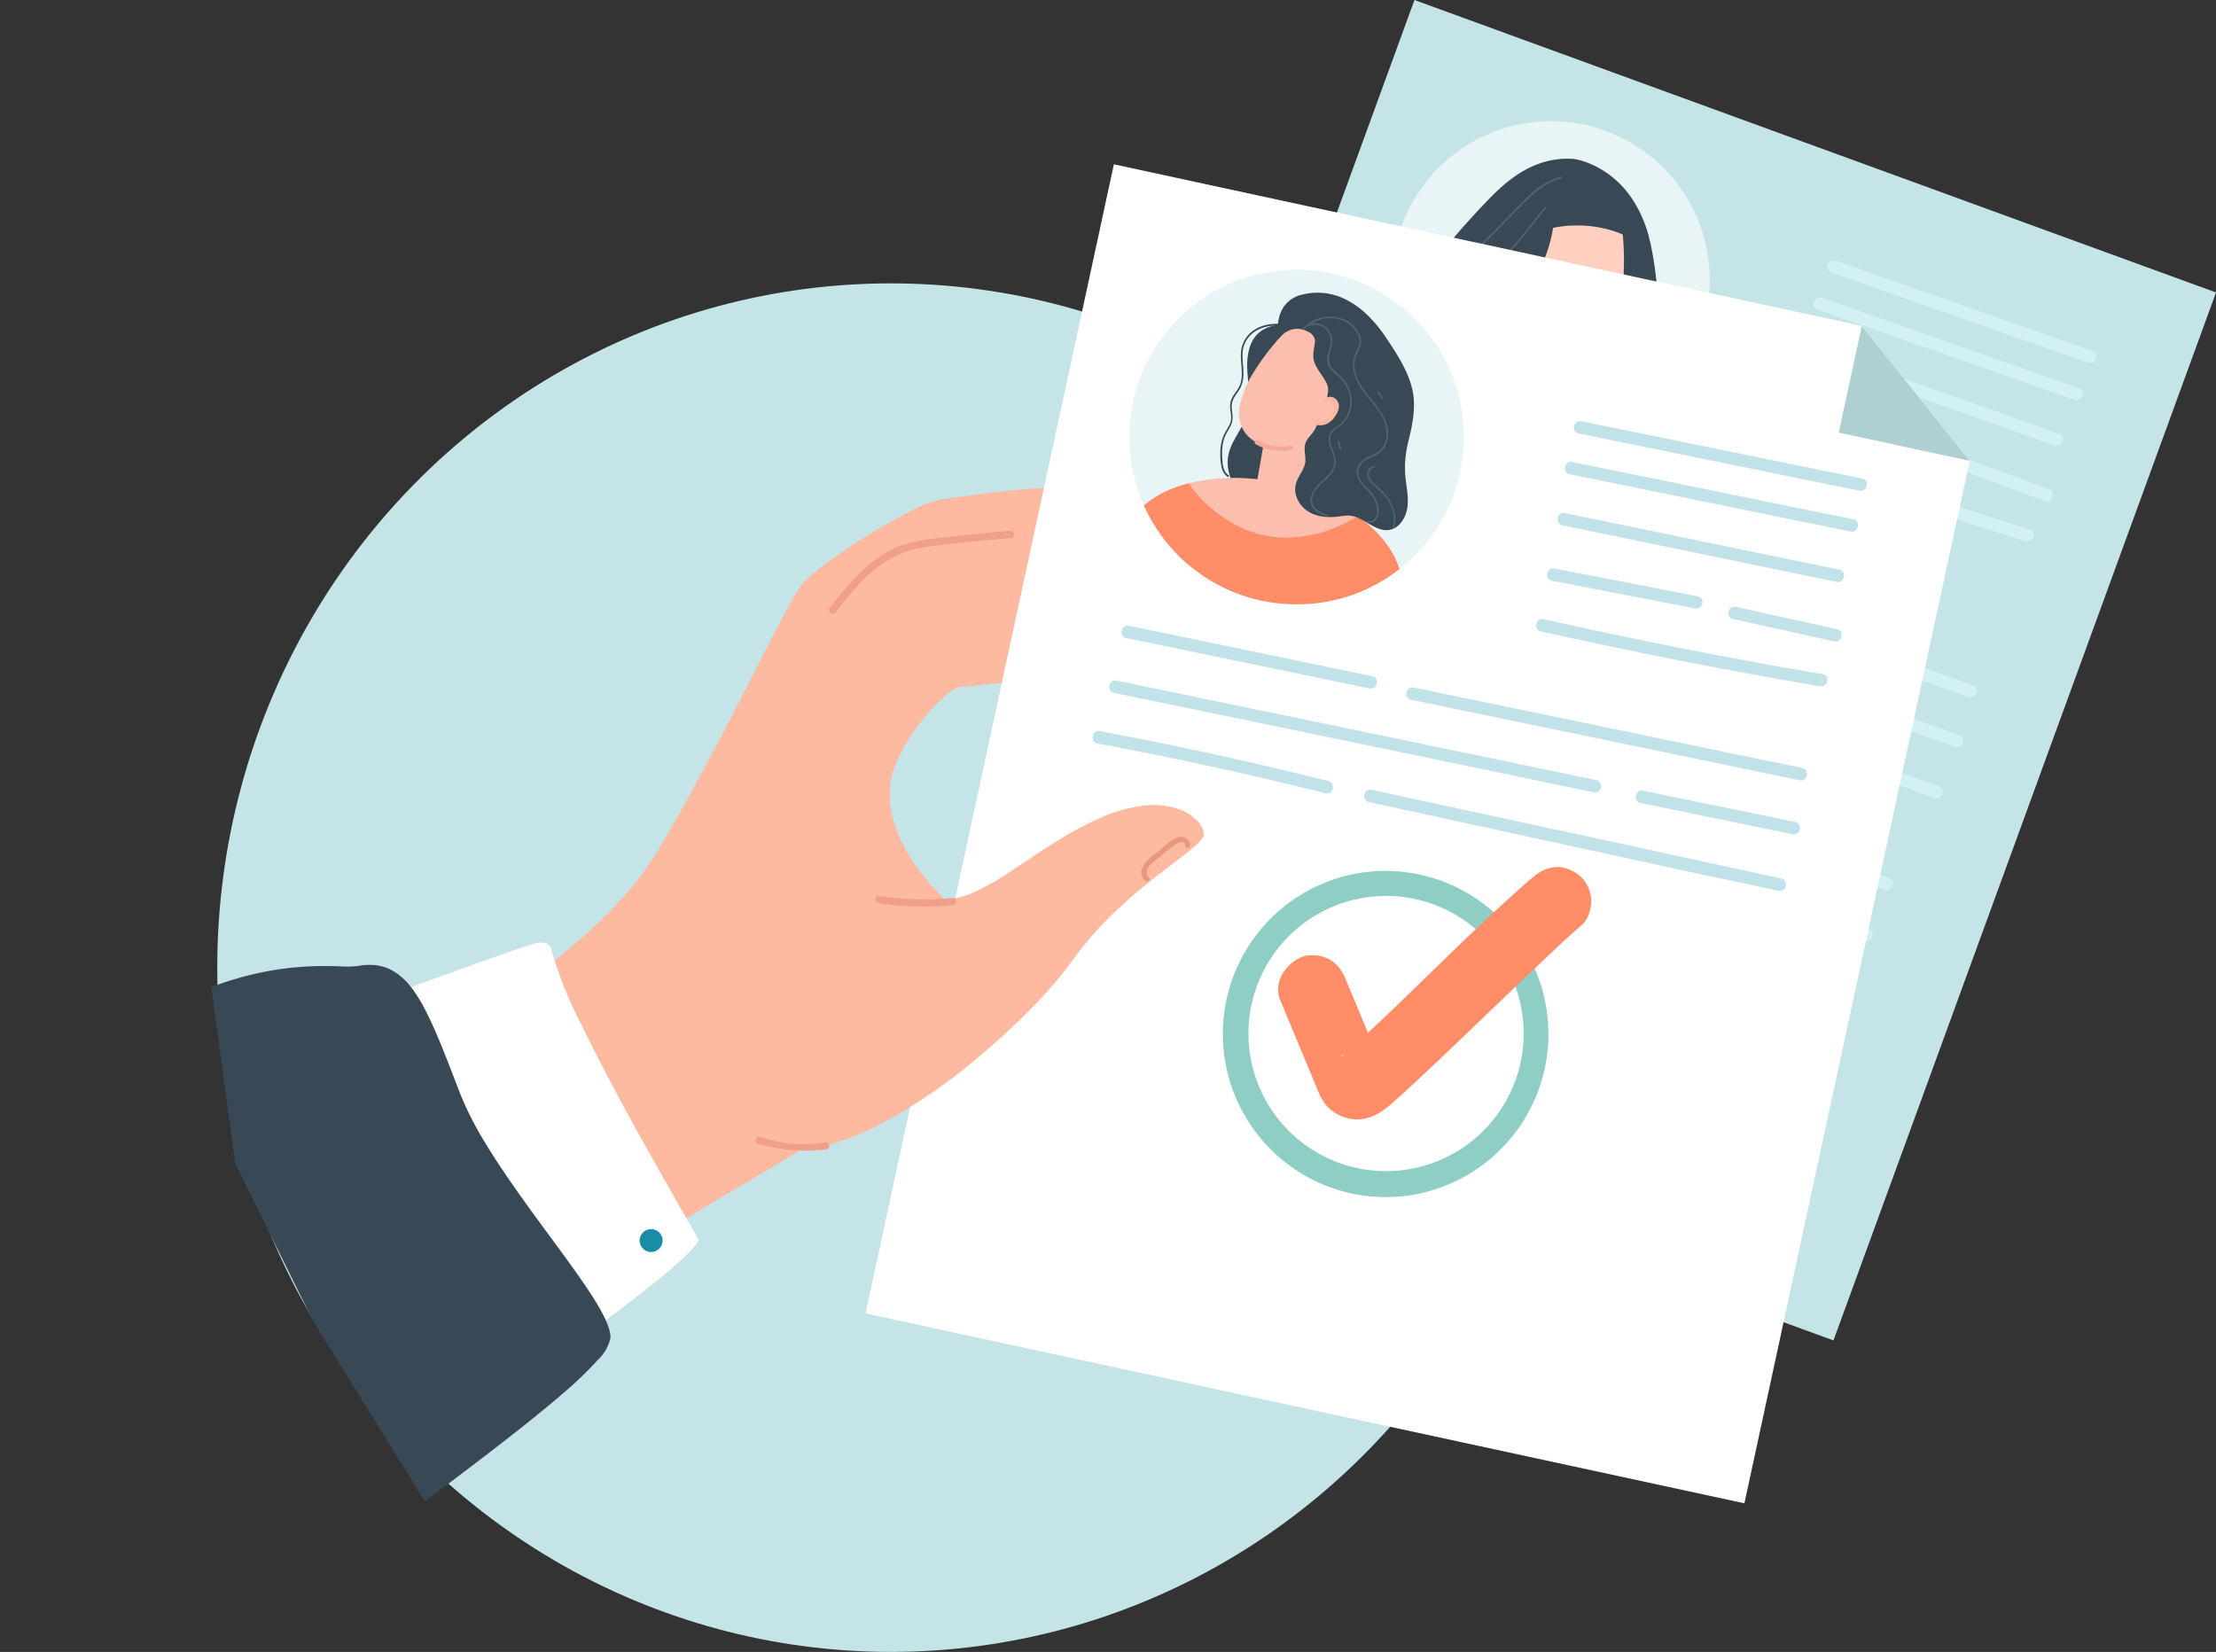 <svg xmlns="http://www.w3.org/2000/svg" xmlns:xlink="http://www.w3.org/1999/xlink" width="101.997" height="76.046" viewBox="0 0 101.997 76.046">
  <rect x="0" y="0" width="101.997" height="76.046" fill="#333333" stroke="none"/>
  <defs>
    <clipPath id="clip-path">
      <path id="Rectangle_525" data-name="Rectangle 525" d="M0,0H102V69.2H0Z" fill="none"/>
    </clipPath>
  </defs>
  <g id="icon" transform="translate(-9.703 25.342)">
    <ellipse id="Ellipse_1" data-name="Ellipse 1" cx="31" cy="31.5" rx="31" ry="31.5" transform="translate(19.703 -12.297)" fill="#c4e4e8"/>
    <g id="Illustration" transform="translate(9.703 -25.342)">
      <g id="Groupe_944" data-name="Groupe 944" transform="translate(0)">
        <path id="Rectangle_524" data-name="Rectangle 524" d="M0,48.242,17.606,0,54.5,13.464,36.892,61.706Z" transform="translate(47.498)" fill="#c4e4e8"/>
        <g id="Groupe_938" data-name="Groupe 938">
          <g id="Groupe_937" data-name="Groupe 937" clip-path="url(#clip-path)">
            <path id="Tracé_30188" data-name="Tracé 30188" d="M14.172,9.814A7.346,7.346,0,0,1,13.615,11a7.251,7.251,0,0,1-1.628,1.921,7.313,7.313,0,0,1-1.019.71l-.064.036-.064.036-.064.035-.065.035q-.264.139-.538.256t-.557.212q-.283.094-.573.166t-.587.119a7.256,7.256,0,0,1-2.738-.085,7.37,7.37,0,0,1-1.736-.626,7.3,7.3,0,0,1-.756-.445,7.227,7.227,0,0,1-1.3-1.117q-.167-.181-.32-.373t-.293-.393q-.14-.2-.266-.411t-.237-.427q-.08-.155-.153-.313t-.137-.32Q.458,9.855.4,9.69T.3,9.357a7.308,7.308,0,1,1,13.877.456" transform="translate(64.074 5.584)" fill="#e9f4f6"/>
            <path id="Tracé_30189" data-name="Tracé 30189" d="M9.458,3.846a5.785,5.785,0,0,0-.877-2.068A4.444,4.444,0,0,0,7.415.624,4.14,4.14,0,0,0,6.4.124,2.651,2.651,0,0,0,5.96.015a3.507,3.507,0,0,0-.628,0,3.834,3.834,0,0,0-.607.1,4.214,4.214,0,0,0-.574.19,4.49,4.49,0,0,0-.531.261,5.34,5.34,0,0,0-.482.314c-.154.112-.3.231-.443.354s-.279.251-.413.381-.265.263-.393.4q-.219.226-.432.456t-.423.463q-.209.233-.413.47t-.4.477c-.026.031-.052.063-.076.1a1.07,1.07,0,0,0-.068.1.591.591,0,0,0-.05.106A.407.407,0,0,0,.009,4.4a.629.629,0,0,0,.032.107,1,1,0,0,0,.049.1c.018.034.038.068.059.1a4.111,4.111,0,0,0,.67.816,5.892,5.892,0,0,0,.868.676,8.683,8.683,0,0,0,1,.551c.348.165.707.311,1.066.441q.729.265,1.482.467T6.752,8q.765.135,1.536.2c.513.045,1.027.068,1.539.067q.018-.551.009-1.1T9.784,6.06q-.042-.555-.122-1.109t-.2-1.105" transform="translate(66.494 7.304)" fill="#384955"/>
            <path id="Tracé_30190" data-name="Tracé 30190" d="M9.9,3.607q-.264.139-.538.256T8.8,4.074q-.283.094-.573.166t-.587.119a7.256,7.256,0,0,1-.9.087,7.253,7.253,0,0,1-.916-.027,7.276,7.276,0,0,1-.92-.145,7.385,7.385,0,0,1-.915-.268,7.393,7.393,0,0,1-.822-.358A7.285,7.285,0,0,1,2.415,3.2a7.246,7.246,0,0,1-.686-.523,7.22,7.22,0,0,1-.612-.594Q.95,1.905.8,1.713T.5,1.321Q.363,1.12.237.91T0,.483A5.166,5.166,0,0,1,.488.3q.255-.08.53-.139t.566-.1q.292-.038.6-.054Q2.407,0,2.639,0t.469.012q.238.013.48.038t.49.064h0q.126.019.253.042t.255.049q.128.026.256.056T5.1.325q.226.059.445.126t.43.143q.211.075.415.159t.4.173q.225.1.438.216t.414.233q.2.12.389.248t.362.262q.254.2.478.4a5.74,5.74,0,0,1,.413.425,4.784,4.784,0,0,1,.344.441,3.952,3.952,0,0,1,.27.453" transform="translate(64.886 15.752)" fill="#ffcfbf"/>
            <path id="Tracé_30191" data-name="Tracé 30191" d="M2.559,6.689a.275.275,0,0,0,.317-.239,1.69,1.69,0,0,0,.011-.611,5.466,5.466,0,0,0-.12-.628c-.043-.173-.079-.289-.079-.289l1.17-2.67a1.608,1.608,0,0,0,.135-.6,1.577,1.577,0,0,0-.092-.58,1.51,1.51,0,0,0-.3-.5A1.433,1.433,0,0,0,3.131.228a3.251,3.251,0,0,0-.5-.189.863.863,0,0,0-.39-.027A.583.583,0,0,0,1.93.194a1.528,1.528,0,0,0-.269.44L.041,3.944a.907.907,0,0,0,.11.74A3.816,3.816,0,0,0,.8,5.562a5.282,5.282,0,0,0,.9.755,2.21,2.21,0,0,0,.86.372" transform="translate(68.866 12.039)" fill="#ffcfbf"/>
            <path id="Tracé_30192" data-name="Tracé 30192" d="M5.235,1.387s.053.3.1.765a12.471,12.471,0,0,1,.058,1.729A5.675,5.675,0,0,1,5.05,5.728a1.758,1.758,0,0,1-1.1,1.118,1.863,1.863,0,0,1-.961.031,2.66,2.66,0,0,1-.932-.441,5.842,5.842,0,0,1-.926-.843A13.828,13.828,0,0,1,.187,4.416,1.82,1.82,0,0,1,.213,2.754,5.3,5.3,0,0,1,1.5.87,2.8,2.8,0,0,1,3.395,0a2.215,2.215,0,0,1,1.84,1.386" transform="translate(69.346 8.544)" fill="#ffcfbf"/>
            <path id="Tracé_30193" data-name="Tracé 30193" d="M.04.219A3.89,3.89,0,0,0,.425.535,3.035,3.035,0,0,0,.836.783a2.661,2.661,0,0,0,.443.174,2.672,2.672,0,0,0,.483.093.1.1,0,0,0,.084-.028A.125.125,0,0,0,1.88.944.129.129,0,0,0,1.86.862.1.1,0,0,0,1.782.817,2.437,2.437,0,0,1,1.327.728,2.449,2.449,0,0,1,.913.562,2.9,2.9,0,0,1,.53.326a3.876,3.876,0,0,1-.361-.3A.088.088,0,0,0,.089,0,.108.108,0,0,0,.024.049.144.144,0,0,0,0,.134.121.121,0,0,0,.04.219" transform="translate(70.719 14.502)" fill="#ff9f89"/>
            <path id="Tracé_30194" data-name="Tracé 30194" d="M4.456,2.085a.831.831,0,0,0,.029-.21,1,1,0,0,0-.021-.212A1.2,1.2,0,0,0,4.4,1.456a1.374,1.374,0,0,0-.1-.193,1.834,1.834,0,0,0-.121-.177C4.141,1.03,4.1.975,4.047.922s-.1-.1-.149-.155-.1-.1-.154-.15S3.65.529,3.6.485,3.507.4,3.457.358A1.852,1.852,0,0,0,3.3.244,1.318,1.318,0,0,0,3.135.15,1.29,1.29,0,0,0,2.954.083,1.671,1.671,0,0,0,2.766.04C2.7.029,2.637.022,2.573.016S2.443.007,2.379,0a5.507,5.507,0,0,0-.6.009,4.772,4.772,0,0,0-.591.078A4.094,4.094,0,0,0,.619.247,3.554,3.554,0,0,0,.078.489L.055.5.033.519A.115.115,0,0,0,.015.538.081.081,0,0,0,0,.561a.08.08,0,0,0,0,.02A.114.114,0,0,0,0,.6a.17.17,0,0,0,0,.02L.01.641c.038.133.079.268.117.4s.072.272.1.409a2.287,2.287,0,0,1,.041.409,1.48,1.48,0,0,1-.053.4c.086-.011.172-.025.258-.041s.171-.033.256-.051l.255-.054c.085-.018.17-.035.256-.049A5.28,5.28,0,0,1,2.056,2a5.414,5.414,0,0,1,1.626.225,5.283,5.283,0,0,1,.768.3Z" transform="translate(70.49 8.38)" fill="#384955"/>
            <path id="Tracé_30195" data-name="Tracé 30195" d="M2.8.457,2.6,0A2.185,2.185,0,0,0,2.07.059a2.412,2.412,0,0,0-.5.181A2.586,2.586,0,0,0,1.11.525,2.613,2.613,0,0,0,.722.9a2.822,2.822,0,0,0-.3.441A3.114,3.114,0,0,0,.2,1.827a3.4,3.4,0,0,0-.138.52A3.577,3.577,0,0,0,0,2.883c0,.088,0,.178,0,.266a1.9,1.9,0,0,0,.036.264,1.362,1.362,0,0,0,.078.251,1.069,1.069,0,0,0,.13.227,1.122,1.122,0,0,0,.133.147,1.565,1.565,0,0,0,.155.125c.054.039.111.075.168.11s.115.068.173.1l.037.02.039.017a.205.205,0,0,0,.04.011.138.138,0,0,0,.082-.011.2.2,0,0,0,.037-.022.339.339,0,0,0,.033-.029l.031-.032a5.815,5.815,0,0,0,.648-.847,6.267,6.267,0,0,0,.489-.948,6.7,6.7,0,0,0,.328-1.018A6.89,6.89,0,0,0,2.8.457" transform="translate(68.756 9.44)" fill="#384955"/>
            <path id="Tracé_30196" data-name="Tracé 30196" d="M4.109,0a2.682,2.682,0,0,0-.549.2,3.407,3.407,0,0,0-.49.3,5.253,5.253,0,0,0-.447.371c-.143.132-.282.27-.419.41l-.544.556L1.114,2.4q-.273.276-.548.551T.014,3.5A.044.044,0,0,0,0,3.528a.051.051,0,0,0,.011.03.042.042,0,0,0,.026.016.035.035,0,0,0,.031-.011q.254-.249.506-.5t.5-.5q.251-.252.5-.506t.5-.509c.147-.152.3-.306.449-.455A6.275,6.275,0,0,1,3,.667,3.548,3.548,0,0,1,3.526.318a2.6,2.6,0,0,1,.6-.232A.043.043,0,0,0,4.15.065.049.049,0,0,0,4.156.034.042.042,0,0,0,4.141.007.036.036,0,0,0,4.109,0" transform="translate(67.758 8.124)" fill="#4d6371"/>
            <path id="Tracé_30197" data-name="Tracé 30197" d="M2.623.016c-.2.245-.4.5-.6.755s-.405.514-.616.764-.428.494-.658.723a6.406,6.406,0,0,1-.729.63A.038.038,0,0,0,0,2.918a.044.044,0,0,0,.01.029.047.047,0,0,0,.027.017.041.041,0,0,0,.033-.008A6.46,6.46,0,0,0,.8,2.321c.231-.23.45-.475.662-.726s.416-.511.619-.768.4-.513.606-.76A.037.037,0,0,0,2.7.035.043.043,0,0,0,2.683.01.048.048,0,0,0,2.653,0a.041.041,0,0,0-.031.016" transform="translate(68.478 9.511)" fill="#4d6371"/>
            <path id="Tracé_30198" data-name="Tracé 30198" d="M9.9,3.595q-.264.139-.538.256T8.8,4.062q-.283.094-.573.166t-.587.119a7.256,7.256,0,0,1-.9.087,7.253,7.253,0,0,1-.916-.027,7.276,7.276,0,0,1-.92-.145,7.379,7.379,0,0,1-.915-.268,7.4,7.4,0,0,1-.822-.358,7.285,7.285,0,0,1-.756-.444,7.246,7.246,0,0,1-.686-.523,7.221,7.221,0,0,1-.612-.594Q.95,1.893.8,1.7T.5,1.309Q.363,1.108.237.9T0,.471A5.166,5.166,0,0,1,.488.291q.255-.08.53-.139t.566-.1q.292-.038.6-.054c.141.139.317.307.521.489s.436.379.688.576.526.4.812.58a7.666,7.666,0,0,0,.893.5h0c.147.069.3.132.446.186a4.359,4.359,0,0,0,.449.138,3.444,3.444,0,0,0,.448.081,2.755,2.755,0,0,0,.442.014,2.337,2.337,0,0,0,.4-.055,2.147,2.147,0,0,0,.389-.128,2.182,2.182,0,0,0,.372-.21,2.477,2.477,0,0,0,.35-.3q.254.2.478.4a5.739,5.739,0,0,1,.413.425,4.787,4.787,0,0,1,.344.441,3.952,3.952,0,0,1,.27.453" transform="translate(64.886 15.764)" fill="#384955"/>
            <path id="Tracé_30199" data-name="Tracé 30199" d="M.181.56l2.553.907,2.553.907,2.553.907,2.553.907a.278.278,0,0,0,.232-.014.319.319,0,0,0,.14-.163.3.3,0,0,0,.008-.21.258.258,0,0,0-.165-.155L8.054,2.741,5.5,1.834,2.949.926.4.019A.278.278,0,0,0,.164.033.319.319,0,0,0,.023.2.3.3,0,0,0,.016.4.258.258,0,0,0,.181.56" transform="translate(62.133 21.352)" fill="#d3f0f4"/>
            <path id="Tracé_30200" data-name="Tracé 30200" d="M.181.56l1.834.652,1.834.652,1.834.652,1.834.652L9.85,4l2.334.83,2.334.829,2.334.83.873.31.873.31.872.31.873.31a.278.278,0,0,0,.232-.014.319.319,0,0,0,.14-.162.3.3,0,0,0,.008-.21.258.258,0,0,0-.165-.155l-1.834-.652-1.834-.652-1.834-.652-1.834-.652-2.334-.83L8.554,2.918,6.22,2.089l-2.334-.83L3.013.949,2.141.639,1.269.329.4.019A.278.278,0,0,0,.164.033.319.319,0,0,0,.023.2.3.3,0,0,0,.016.4.258.258,0,0,0,.181.56" transform="translate(61.274 23.652)" fill="#d3f0f4"/>
            <path id="Tracé_30201" data-name="Tracé 30201" d="M.181.56,3.507,1.742,6.832,2.925l3.326,1.182,3.326,1.182.754.268.754.268.754.268.754.268a.278.278,0,0,0,.232-.014.319.319,0,0,0,.14-.162.3.3,0,0,0,.008-.21.258.258,0,0,0-.165-.155L13.389,4.637,10.063,3.455,6.737,2.273,3.411,1.091,2.657.823,1.9.555,1.15.287.4.019A.278.278,0,0,0,.164.033.319.319,0,0,0,.023.2.3.3,0,0,0,.016.4.258.258,0,0,0,.181.56" transform="translate(74.094 25.726)" fill="#d3f0f4"/>
            <path id="Tracé_30202" data-name="Tracé 30202" d="M.181.56l1.6.566,1.6.566,1.6.566,1.6.566a.278.278,0,0,0,.232-.014.319.319,0,0,0,.14-.163.3.3,0,0,0,.008-.21.258.258,0,0,0-.165-.155L.4.019A.278.278,0,0,0,.164.033.319.319,0,0,0,.023.2a.3.3,0,0,0-.008.21A.258.258,0,0,0,.181.56" transform="translate(83.394 31.558)" fill="#d3f0f4"/>
            <path id="Tracé_30203" data-name="Tracé 30203" d="M.182.558q1.21.4,2.414.825T5,2.244q1.2.44,2.388.9t2.374.933a.267.267,0,0,0,.229-.006.32.32,0,0,0,.148-.372.269.269,0,0,0-.162-.163Q8.791,3.057,7.6,2.6T5.213,1.7q-1.2-.44-2.4-.861T.4.017A.283.283,0,0,0,.164.035.326.326,0,0,0,.023.2.293.293,0,0,0,.016.407.252.252,0,0,0,.182.558" transform="translate(60.252 25.745)" fill="#d3f0f4"/>
            <path id="Tracé_30204" data-name="Tracé 30204" d="M.18.561l4.3,1.571L8.779,3.7l4.3,1.571,4.3,1.571a.276.276,0,0,0,.232-.012.316.316,0,0,0,.14-.162.3.3,0,0,0,.008-.21.26.26,0,0,0-.165-.157l-4.3-1.571-4.3-1.571-4.3-1.571L.4.02A.276.276,0,0,0,.163.032a.316.316,0,0,0-.14.162A.3.3,0,0,0,.016.4.26.26,0,0,0,.18.561" transform="translate(71.653 29.899)" fill="#d3f0f4"/>
            <path id="Tracé_30205" data-name="Tracé 30205" d="M.181.56l1.834.652,1.834.652,1.834.652,1.834.652L9.85,4l2.334.829,2.334.83,2.334.829.873.31.872.31.873.31.873.31a.278.278,0,0,0,.232-.014.319.319,0,0,0,.14-.163.3.3,0,0,0,.008-.21.258.258,0,0,0-.165-.155l-1.834-.652-1.834-.652-1.834-.652-1.834-.652L3.886,1.259,3.013.949,2.141.639,1.268.329.4.019A.278.278,0,0,0,.164.033.319.319,0,0,0,.023.2.3.3,0,0,0,.016.4.258.258,0,0,0,.181.56" transform="translate(58.041 30.235)" fill="#d3f0f4"/>
            <path id="Tracé_30206" data-name="Tracé 30206" d="M.181.56l1.6.566,1.6.566,1.6.566,1.6.566a.278.278,0,0,0,.232-.014.319.319,0,0,0,.14-.163.3.3,0,0,0,.008-.21.258.258,0,0,0-.165-.155l-1.6-.566-1.6-.566L1.995.584.4.019A.278.278,0,0,0,.164.033.319.319,0,0,0,.023.2a.3.3,0,0,0-.008.21A.258.258,0,0,0,.181.56" transform="translate(80.161 38.141)" fill="#d3f0f4"/>
            <path id="Tracé_30207" data-name="Tracé 30207" d="M.182.558q1.21.4,2.414.824T5,2.244q1.2.44,2.388.9t2.374.933a.267.267,0,0,0,.229-.006.32.32,0,0,0,.148-.372.269.269,0,0,0-.162-.163Q8.791,3.057,7.6,2.6T5.213,1.7q-1.2-.44-2.4-.861T.4.017A.283.283,0,0,0,.164.035.325.325,0,0,0,.023.2.293.293,0,0,0,.016.407.253.253,0,0,0,.182.558" transform="translate(57.019 32.327)" fill="#d3f0f4"/>
            <path id="Tracé_30208" data-name="Tracé 30208" d="M.18.561l4.3,1.571L8.779,3.7l4.3,1.571,4.3,1.571a.276.276,0,0,0,.232-.012.316.316,0,0,0,.14-.162.3.3,0,0,0,.008-.21.26.26,0,0,0-.165-.157l-4.3-1.571-4.3-1.571-4.3-1.571L.4.02A.276.276,0,0,0,.164.032a.316.316,0,0,0-.14.162A.3.3,0,0,0,.016.4.26.26,0,0,0,.18.561" transform="translate(68.42 36.481)" fill="#d3f0f4"/>
            <path id="Tracé_30209" data-name="Tracé 30209" d="M.181.56,3.134,1.6,6.086,2.636,9.039,3.675l2.953,1.038a.279.279,0,0,0,.232-.015.319.319,0,0,0,.14-.163.3.3,0,0,0,.008-.209.257.257,0,0,0-.165-.155L9.254,3.133,6.3,2.095,3.349,1.057.4.018A.279.279,0,0,0,.164.033.32.32,0,0,0,.023.2.3.3,0,0,0,.016.405.257.257,0,0,0,.181.56" transform="translate(84.103 11.982)" fill="#d3f0f4"/>
            <path id="Tracé_30210" data-name="Tracé 30210" d="M.181.56,3.134,1.6,6.086,2.636,9.039,3.675l2.953,1.038a.279.279,0,0,0,.232-.015.321.321,0,0,0,.14-.163.3.3,0,0,0,.008-.209.257.257,0,0,0-.165-.155L9.254,3.133,6.3,2.095,3.349,1.057.4.018A.279.279,0,0,0,.164.033.321.321,0,0,0,.023.2.3.3,0,0,0,.016.405.257.257,0,0,0,.181.56" transform="translate(83.472 13.692)" fill="#d3f0f4"/>
            <path id="Tracé_30211" data-name="Tracé 30211" d="M.181.56,3.063,1.582,5.946,2.6,8.828,3.625l2.882,1.021a.278.278,0,0,0,.232-.014.319.319,0,0,0,.14-.163.3.3,0,0,0,.008-.21.258.258,0,0,0-.165-.155L9.043,3.083,6.161,2.062,3.278,1.04.4.019A.278.278,0,0,0,.163.033.319.319,0,0,0,.023.2a.3.3,0,0,0-.008.21A.258.258,0,0,0,.181.56" transform="translate(82.85 15.859)" fill="#d3f0f4"/>
            <path id="Tracé_30212" data-name="Tracé 30212" d="M.182.559l1.508.514L3.2,1.587,4.7,2.1l1.508.514A.281.281,0,0,0,6.445,2.6a.323.323,0,0,0,.141-.163.294.294,0,0,0,.008-.209.254.254,0,0,0-.166-.153L4.919,1.559,3.412,1.045,1.9.531.4.017A.282.282,0,0,0,.164.034.322.322,0,0,0,.023.2.3.3,0,0,0,.016.406.254.254,0,0,0,.182.559" transform="translate(82.066 18.195)" fill="#d3f0f4"/>
            <path id="Tracé_30213" data-name="Tracé 30213" d="M.18.562,1.24.954l1.06.393,1.061.393,1.06.393a.275.275,0,0,0,.232-.011.315.315,0,0,0,.14-.162A.3.3,0,0,0,4.8,1.748a.262.262,0,0,0-.164-.158L3.576,1.2,2.516.805,1.455.413.395.02A.275.275,0,0,0,.163.031a.315.315,0,0,0-.14.162A.3.3,0,0,0,.015.4.261.261,0,0,0,.18.562" transform="translate(89.68 20.932)" fill="#d3f0f4"/>
            <path id="Tracé_30214" data-name="Tracé 30214" d="M.179.562Q1.635,1.1,3.1,1.628T6.029,2.657q1.469.505,2.944.991T11.93,4.6a.288.288,0,0,0,.234-.021.33.33,0,0,0,.141-.165.289.289,0,0,0,.007-.207.248.248,0,0,0-.167-.148q-1.482-.467-2.957-.953T6.244,2.116Q4.775,1.611,3.313,1.087T.395.02A.274.274,0,0,0,.163.031a.314.314,0,0,0-.14.162A.3.3,0,0,0,.015.4.262.262,0,0,0,.179.562" transform="translate(81.291 20.32)" fill="#d3f0f4"/>
            <path id="Tracé_30215" data-name="Tracé 30215" d="M0,22.1l14.153,8.626,5.652-3.38,3.721-2.223L25.572,23.9c.431-.258.626-.375.628-.377.1-.112.284-.338.527-.623s.54-.631.857-.983.656-.71.979-1.021a6.079,6.079,0,0,1,.89-.738l-.672-1.355-.526-1.061-.417-.841-.344-.694s.025-1.017.063-2.537.087-3.545.137-5.571.1-4.05.135-5.57S27.887,0,27.885,0c-.19.226-.94,1.189-2.029,2.545s-2.518,3.1-4.068,4.9S18.568,11.088,17,12.637a20.744,20.744,0,0,1-4.2,3.413h0L12.7,16.1l-.034.017c-.005,0-.006,0-.007.007a.062.062,0,0,1-.008.017,4.28,4.28,0,0,1-1.1.639c-.649.317-1.56.729-2.671,1.215s-2.423,1.043-3.872,1.651-3.037,1.264-4.7,1.948Z" transform="translate(12.631 28.234)" fill="#fdbaa0"/>
            <path id="Tracé_30216" data-name="Tracé 30216" d="M12.6,0c.047.025.351.094.774.192s.964.225,1.486.366a9.93,9.93,0,0,1,1.366.451c.343.155.527.309.414.448A7.948,7.948,0,0,0,15.55,3.255a9.254,9.254,0,0,0-.61,1.923A6.982,6.982,0,0,0,14.8,6.917a2.719,2.719,0,0,0,.321,1.243A3.1,3.1,0,0,0,16.36,9.328a3.362,3.362,0,0,0,1.382.344,4.708,4.708,0,0,0,1.173-.1,4.068,4.068,0,0,0,.615-.177L12.474,16c-.48.075-1.5.157-2.761.229s-2.761.132-4.2.163-2.82.033-3.839-.014S0,16.236,0,16.075c.013-.66.776-2.011,1.922-3.661s2.673-3.6,4.215-5.461,3.1-3.629,4.3-4.918A9.7,9.7,0,0,1,12.6,0" transform="translate(25.738 31.782)" fill="#fdbaa0"/>
            <path id="Tracé_30217" data-name="Tracé 30217" d="M0,23.447s.309-.186.806-.525,1.185-.83,1.943-1.438a25.258,25.258,0,0,0,2.366-2.146,15.015,15.015,0,0,0,2.075-2.648c.784-1.312,1.552-2.7,2.274-4.046s1.4-2.666,2-3.84S12.591,6.6,13.011,5.811a8.848,8.848,0,0,1,.913-1.5,11.287,11.287,0,0,1,1.355-1.1c.566-.406,1.218-.833,1.865-1.224s1.29-.747,1.839-1.012A4.7,4.7,0,0,1,20.261.5c.273-.028.7-.087,1.2-.154S22.524.2,23.08.141s1.1-.116,1.552-.134a2.961,2.961,0,0,1,.986.067c.18.07.18.278.038.573a4.879,4.879,0,0,1-.818,1.095,12.466,12.466,0,0,1-1.456,1.31,13.414,13.414,0,0,1-1.875,1.219c-.671.357-1.354.78-2,1.213s-1.259.876-1.787,1.275-.972.753-1.284,1.007-.492.409-.492.409l-4.3,13.372Z" transform="translate(23.083 22.478)" fill="#fdbaa0"/>
            <path id="Tracé_30218" data-name="Tracé 30218" d="M0,11.63s.3-.571.786-1.445S1.949,8.134,2.7,6.922A39.526,39.526,0,0,1,5.086,3.45,7.228,7.228,0,0,1,7.273,1.38C7.9,1.1,8.542.844,9.188.628A13.535,13.535,0,0,1,11.1.129,7.172,7.172,0,0,1,12.86.015a3.5,3.5,0,0,1,1.458.4,12.5,12.5,0,0,1,1.451.993c.524.406,1.065.865,1.551,1.312a15.142,15.142,0,0,1,1.222,1.24c.3.358.483.638.464.776s-.2.245-.492.317a4.868,4.868,0,0,1-1.141.105,9.208,9.208,0,0,1-1.464-.132,7.377,7.377,0,0,1-1.459-.395,3.75,3.75,0,0,0-1.794-.081,14.615,14.615,0,0,0-2.2.516c-.717.22-1.377.462-1.858.65s-.783.32-.783.32L2.51,11.905Z" transform="translate(34.125 23.761)" fill="#fdbaa0"/>
            <path id="Tracé_30219" data-name="Tracé 30219" d="M0,17.317S.292,16.4.749,15s1.08-3.277,1.741-5.2S3.852,5.9,4.466,4.3A16.938,16.938,0,0,1,5.919,1.117,2.966,2.966,0,0,1,7.55.289a12.644,12.644,0,0,1,2.5-.281,25.581,25.581,0,0,1,2.593.071c.794.061,1.475.148,1.913.229a3.956,3.956,0,0,1,1.551.859,13.892,13.892,0,0,1,1.7,1.662,14.431,14.431,0,0,1,1.374,1.827,3.152,3.152,0,0,1,.564,1.352.64.64,0,0,1-.5.671A2.58,2.58,0,0,1,18,6.614a8.376,8.376,0,0,1-1.605-.6,10.624,10.624,0,0,1-1.576-.936,3.859,3.859,0,0,0-1.425-.626A6.3,6.3,0,0,0,11.9,4.314a13.222,13.222,0,0,0-1.324.1c-.388.045-.71.088-.928.087a.559.559,0,0,0-.233.067,2.011,2.011,0,0,0-.305.191,4.572,4.572,0,0,0-.357.3c-.126.114-.257.243-.39.384-.174.183-.351.386-.524.6s-.343.443-.5.677-.306.473-.435.712a5.506,5.506,0,0,0-.324.706,3.938,3.938,0,0,0-.115,2.282A6.534,6.534,0,0,0,7.332,12.4a10.015,10.015,0,0,0,1.081,1.4c.311.339.53.532.53.532Z" transform="translate(34.597 27.118)" fill="#fdbaa0"/>
            <path id="Tracé_30220" data-name="Tracé 30220" d="M8.367.336,7.747.39l-.62.058L6.508.508,5.888.574,5.281.637c-.2.022-.407.045-.61.074s-.4.064-.6.108a5.225,5.225,0,0,0-.587.165,4.246,4.246,0,0,0-.957.482,5.976,5.976,0,0,0-.828.674,10.435,10.435,0,0,0-.733.792c-.232.275-.454.557-.671.834a.148.148,0,0,1-.115.062.171.171,0,0,1-.113-.043A.185.185,0,0,1,0,3.678a.161.161,0,0,1,.035-.13c.221-.282.448-.568.684-.847a10.854,10.854,0,0,1,.745-.8,6.407,6.407,0,0,1,.839-.689A4.6,4.6,0,0,1,3.27.7,4.994,4.994,0,0,1,3.846.527C4.041.48,4.238.442,4.437.41s.4-.057.6-.081.4-.044.6-.066L6.309.191,6.984.123,7.661.06,8.337,0a.156.156,0,0,1,.126.042.178.178,0,0,1,.051.112.178.178,0,0,1-.03.119.154.154,0,0,1-.117.063" transform="translate(38.154 24.435)" fill="#ef9f8a"/>
            <path id="Tracé_30221" data-name="Tracé 30221" d="M40.453,61.64,0,52.9,11.431,0,45.856,7.439l4.967,6.215Z" transform="translate(39.838 7.564)" fill="#fff"/>
            <path id="Tracé_30222" data-name="Tracé 30222" d="M15.228,9.328a7.748,7.748,0,0,1-.411,1.32,7.673,7.673,0,0,1-2.384,3.129q-.279.217-.576.407t-.61.353q-.313.163-.641.3t-.667.237a7.649,7.649,0,0,1-2.87.306,7.805,7.805,0,0,1-1.9-.4A7.692,7.692,0,0,1,.01,7.322,7.752,7.752,0,0,1,.175,6.075,7.7,7.7,0,1,1,15.228,9.328" transform="translate(51.979 12.417)" fill="#e9f4f6"/>
            <path id="Tracé_30223" data-name="Tracé 30223" d="M2.763.006a2.348,2.348,0,0,0-.409.007,1.977,1.977,0,0,0-.4.084,1.623,1.623,0,0,0-.37.172A1.428,1.428,0,0,0,1.267.54,1.319,1.319,0,0,0,1.149.7a1.282,1.282,0,0,0-.092.174,1.3,1.3,0,0,0-.1.382,2.037,2.037,0,0,0-.011.207c0,.069,0,.138.006.207s.009.138.015.207.011.138.015.207.007.143.007.214a1.875,1.875,0,0,1-.012.213,1.28,1.28,0,0,1-.041.208,1.008,1.008,0,0,1-.081.2,1.951,1.951,0,0,1-.11.176c-.04.057-.08.114-.119.172a1.453,1.453,0,0,0-.1.179.788.788,0,0,0-.065.2.872.872,0,0,0-.009.218c.005.073.016.145.026.217a1.815,1.815,0,0,1,.02.217.724.724,0,0,1-.026.217.909.909,0,0,1-.039.109c-.015.035-.032.07-.051.1s-.037.067-.057.1l-.058.1c-.019.033-.038.067-.056.1s-.034.068-.05.1-.03.07-.043.106-.025.073-.036.11A1.96,1.96,0,0,0,.024,5.6,2.427,2.427,0,0,0,0,5.856c0,.087,0,.174,0,.261s.011.173.02.258a1.852,1.852,0,0,0,.03.192,1.1,1.1,0,0,0,.056.185A.712.712,0,0,0,.2,6.916a.565.565,0,0,0,.139.131.032.032,0,0,0,.03,0,.04.04,0,0,0,.021-.02A.048.048,0,0,0,.4,7a.04.04,0,0,0-.018-.027A.475.475,0,0,1,.25,6.851a.664.664,0,0,1-.081-.159,1.122,1.122,0,0,1-.047-.177C.112,6.455.1,6.395.1,6.337c-.007-.076-.013-.153-.016-.23s0-.154,0-.232S.088,5.721.1,5.644a1.97,1.97,0,0,1,.041-.227Q.153,5.359.172,5.3t.041-.11q.022-.054.049-.107c.017-.035.036-.07.056-.1l.053-.09L.422,4.8c.017-.03.034-.061.049-.092s.03-.063.042-.1a.761.761,0,0,0,.047-.2,1.108,1.108,0,0,0,0-.193c0-.064-.012-.129-.02-.194S.527,3.9.524,3.832a.693.693,0,0,1,.021-.21.881.881,0,0,1,.073-.187,1.835,1.835,0,0,1,.105-.175C.762,3.2.8,3.146.842,3.088a1.354,1.354,0,0,0,.094-.164A1.287,1.287,0,0,0,1,2.753a1.326,1.326,0,0,0,.043-.179,1.518,1.518,0,0,0,.02-.188,3.441,3.441,0,0,0-.012-.4c-.01-.134-.022-.268-.027-.4a2.02,2.02,0,0,1,.019-.4A1.162,1.162,0,0,1,1.172.811a1.268,1.268,0,0,1,.3-.363A1.448,1.448,0,0,1,1.863.216,1.865,1.865,0,0,1,2.308.1,2.261,2.261,0,0,1,2.767.087.031.031,0,0,0,2.794.076.04.04,0,0,0,2.8.049.049.049,0,0,0,2.792.02.04.04,0,0,0,2.763.006" transform="translate(56.168 14.905)" fill="#384955"/>
            <path id="Tracé_30224" data-name="Tracé 30224" d="M4.04,3.937q.05-.269.108-.536t.122-.533q.065-.265.136-.529t.151-.525L2.577,0c-.1.012-.208.028-.312.049a2.542,2.542,0,0,0-.306.08,1.746,1.746,0,0,0-.287.124A1.31,1.31,0,0,0,1.131.8a1.839,1.839,0,0,0-.163.447A2.794,2.794,0,0,0,.9,1.738a4.115,4.115,0,0,0,.006.491c.011.161.027.322.043.484s.031.324.038.485a3.828,3.828,0,0,1,0,.481A2.335,2.335,0,0,1,.9,4.151a2.69,2.69,0,0,1-.195.475c-.078.153-.166.3-.253.452s-.172.3-.245.454a2.265,2.265,0,0,0-.17.482,1.781,1.781,0,0,0-.031.557,2.055,2.055,0,0,0,.131.542,2.327,2.327,0,0,0,.266.495,2.353,2.353,0,0,0,.373.416,2.79,2.79,0,0,0,.448.319,3.319,3.319,0,0,0,.5.232,4.162,4.162,0,0,0,.53.157,5.2,5.2,0,0,0,.545.093l.027,0h.028l.027,0,.027-.007a.136.136,0,0,0,.044-.026.2.2,0,0,0,.034-.039.366.366,0,0,0,.027-.047c.008-.016.015-.033.022-.05A9.219,9.219,0,0,0,3.4,7.511c.1-.389.178-.784.248-1.181s.13-.8.192-1.2.124-.8.2-1.2" transform="translate(56.509 14.903)" fill="#384955"/>
            <path id="Tracé_30225" data-name="Tracé 30225" d="M11.758,4.193q-.278.217-.575.407t-.61.353q-.313.163-.641.3t-.667.237c-.28-.012-.577-.033-.888-.062s-.635-.067-.971-.113-.682-.1-1.038-.163-.719-.134-1.089-.214q-.437-.094-.856-.2t-.816-.215q-.4-.111-.769-.228t-.715-.238a7.67,7.67,0,0,1-.65-.6A7.722,7.722,0,0,1,.9,2.782a7.739,7.739,0,0,1-.493-.731A7.7,7.7,0,0,1,0,1.268,3.864,3.864,0,0,1,.424.947,4.626,4.626,0,0,1,.912.669,5.5,5.5,0,0,1,1.456.436q.285-.1.6-.185h0q.222-.058.455-.1T2.984.072Q3.227.04,3.478.023T3.99,0q.15,0,.3,0T4.6.012q.155.008.311.02t.314.03Q5.357.077,5.49.1t.267.04q.134.022.268.047t.27.055l.173.039.171.041.169.044.167.046.066.019.066.02.066.02.065.02L7.283.5l.045.014L7.372.53l.045.015L7.5.573,7.587.6l.084.03.083.031L7.773.67l.018.007L7.81.685l.018.007Q8.112.8,8.38.922t.521.257q.252.135.487.281t.451.3l.073.053.071.054.07.054.069.055h0a6.362,6.362,0,0,1,.57.513,5.223,5.223,0,0,1,.468.546,4.189,4.189,0,0,1,.357.57,3.376,3.376,0,0,1,.239.586" transform="translate(52.654 22)" fill="#fcbfaf"/>
            <path id="Tracé_30226" data-name="Tracé 30226" d="M11.758,3.943q-.278.217-.575.407t-.61.353q-.313.163-.641.3t-.667.237a7.661,7.661,0,0,1-.929.221,7.639,7.639,0,0,1-.96.1,7.667,7.667,0,0,1-.981-.019A7.774,7.774,0,0,1,5.4,5.395a7.778,7.778,0,0,1-.909-.255,7.662,7.662,0,0,1-.853-.355,7.638,7.638,0,0,1-.791-.447,7.635,7.635,0,0,1-.725-.532,7.676,7.676,0,0,1-.65-.6A7.723,7.723,0,0,1,.9,2.531,7.739,7.739,0,0,1,.406,1.8,7.7,7.7,0,0,1,0,1.018,3.864,3.864,0,0,1,.424.7,4.625,4.625,0,0,1,.912.418,5.5,5.5,0,0,1,1.456.185q.285-.1.6-.185h0a5.114,5.114,0,0,0,.516.638,6.312,6.312,0,0,0,1.5,1.194A5.051,5.051,0,0,0,6.493,2.5a6.352,6.352,0,0,0,3.272-.943l.019-.011L9.8,1.534l.019-.011.019-.011.073.053.071.054.07.054.069.055h0a6.362,6.362,0,0,1,.57.513,5.221,5.221,0,0,1,.468.546,4.193,4.193,0,0,1,.357.57,3.376,3.376,0,0,1,.239.586" transform="translate(52.654 22.251)" fill="#ff8d67"/>
            <path id="Tracé_30227" data-name="Tracé 30227" d="M.523,5.619A.827.827,0,0,1,.17,5.4a.64.64,0,0,1-.151-.318A1.489,1.489,0,0,1,.01,4.671c.014-.153.042-.321.074-.5l.51-2.9A1.6,1.6,0,0,1,.8.714,1.542,1.542,0,0,1,1.181.293,1.43,1.43,0,0,1,1.674.047,1.324,1.324,0,0,1,2.231.016a2.045,2.045,0,0,1,.445.108A.43.43,0,0,1,2.9.306a.592.592,0,0,1,.057.311,3.681,3.681,0,0,1-.063.5L2.354,4.579a1.233,1.233,0,0,1-.25.547,1.522,1.522,0,0,1-.461.388A1.5,1.5,0,0,1,1.08,5.7a1.119,1.119,0,0,1-.557-.076" transform="translate(57.843 17.606)" fill="#fcbfaf"/>
            <path id="Tracé_30228" data-name="Tracé 30228" d="M2.136.324s-.191.194-.458.509A11.327,11.327,0,0,0,.759,2.07,5.2,5.2,0,0,0,.064,3.6,1.6,1.6,0,0,0,.276,4.98a1.6,1.6,0,0,0,.664.515,2.251,2.251,0,0,0,.883.155,4.992,4.992,0,0,0,1.083-.143,11.888,11.888,0,0,0,1.265-.379A1.65,1.65,0,0,0,5,3.9a4.861,4.861,0,0,0,.044-2.04,2.482,2.482,0,0,0-.9-1.606A1.888,1.888,0,0,0,2.136.324" transform="translate(57.028 14.934)" fill="#fcbfaf"/>
            <path id="Tracé_30229" data-name="Tracé 30229" d="M1.687.468A3.316,3.316,0,0,1,1.254.5,2.577,2.577,0,0,1,.837.473a2.252,2.252,0,0,1-.4-.1A2.275,2.275,0,0,1,.046.194.087.087,0,0,1,0,.13.115.115,0,0,1,.017.056.115.115,0,0,1,.073.006.087.087,0,0,1,.15.013,2.069,2.069,0,0,0,.517.181,2.069,2.069,0,0,0,.895.271a2.444,2.444,0,0,0,.391.023A3.306,3.306,0,0,0,1.692.261a.075.075,0,0,1,.07.022.1.1,0,0,1,.021.068.132.132,0,0,1-.026.074.106.106,0,0,1-.072.042" transform="translate(57.751 20.255)" fill="#f3a99c"/>
            <path id="Tracé_30230" data-name="Tracé 30230" d="M2.872,4.168c.024-.108.042-.216.056-.326s.024-.219.031-.329.011-.22.014-.331,0-.221.005-.331,0-.227,0-.341-.005-.227-.014-.34a2.959,2.959,0,0,0-.044-.334,2.1,2.1,0,0,0-.089-.323,1.982,1.982,0,0,0-.262-.486A2.591,2.591,0,0,0,2.2.62,3.789,3.789,0,0,0,1.75.282c-.157-.1-.321-.2-.484-.282L0,.332A.616.616,0,0,1,.181.42.6.6,0,0,1,.316.553.517.517,0,0,1,.4.713.415.415,0,0,1,.411.882C.4.938.395.994.385,1.05s-.02.112-.028.168-.016.112-.019.168a1.075,1.075,0,0,0,0,.168,1.071,1.071,0,0,0,.088.331,2.165,2.165,0,0,0,.168.3c.063.1.131.2.2.3a2.358,2.358,0,0,1,.173.307.634.634,0,0,1,.053.222A1.089,1.089,0,0,1,1,3.247c-.012.079-.03.159-.048.238S.917,3.644.9,3.722a1.466,1.466,0,0,0-.023.2c0,.067,0,.134,0,.2s.005.134.008.2,0,.136,0,.206c0,.034,0,.069,0,.1s0,.069.005.1,0,.069,0,.1a.592.592,0,0,1-.014.1.579.579,0,0,1-.035.1,1.066,1.066,0,0,1-.049.1c-.018.031-.037.063-.055.094S.708,5.3.691,5.329a.965.965,0,0,0-.063.158.926.926,0,0,0-.034.166.857.857,0,0,0,0,.169.757.757,0,0,0,.033.165.682.682,0,0,0,.071.152A.673.673,0,0,0,.8,6.268a.613.613,0,0,0,.133.1.541.541,0,0,0,.154.055.582.582,0,0,0,.271-.013.859.859,0,0,0,.251-.122,1.5,1.5,0,0,0,.225-.193,2.467,2.467,0,0,0,.193-.227c.1-.126.188-.257.275-.391s.167-.272.24-.414a4.051,4.051,0,0,0,.194-.436,3.435,3.435,0,0,0,.136-.457" transform="translate(60.111 14.889)" fill="#384955"/>
            <path id="Tracé_30231" data-name="Tracé 30231" d="M5.981,9.8a2.56,2.56,0,0,0,.007-.367c-.006-.122-.018-.244-.033-.366s-.032-.244-.048-.366-.03-.245-.038-.367-.011-.264-.007-.4.014-.264.028-.395.035-.262.059-.393S6,6.9,6.033,6.767s.069-.283.1-.425.057-.284.079-.427.039-.286.05-.43.015-.288.011-.434a3.134,3.134,0,0,0-.1-.7,4.207,4.207,0,0,0-.254-.708,7.684,7.684,0,0,0-.41-.767c-.162-.27-.351-.558-.564-.871A6.191,6.191,0,0,0,4.094.993,4,4,0,0,0,3.16.324a2.954,2.954,0,0,0-1-.306A2.9,2.9,0,0,0,1.114.092,1.393,1.393,0,0,0,.342.565a1.556,1.556,0,0,0-.3.687,2.091,2.091,0,0,0-.026.606c.017.156.049.249.065.23a1.065,1.065,0,0,1,.877-.427,1.371,1.371,0,0,1,.847.431,3.014,3.014,0,0,1,.643.977,3.281,3.281,0,0,1,.265,1.209l-.8,1.084a1.527,1.527,0,0,1,0,.283,1.59,1.59,0,0,1-.048.279,1.576,1.576,0,0,1-.1.266,1.514,1.514,0,0,1-.143.243c-.03.042-.063.082-.1.123s-.066.081-.1.122a1.236,1.236,0,0,0-.086.128.708.708,0,0,0-.062.14.742.742,0,0,0-.031.207,1.774,1.774,0,0,0,.01.212c.007.071.015.143.02.214a1.116,1.116,0,0,1,0,.213,1.009,1.009,0,0,1-.074.262,2.516,2.516,0,0,1-.125.246c-.045.081-.092.162-.134.245a1.354,1.354,0,0,0-.1.257.974.974,0,0,0-.026.361,1.152,1.152,0,0,0,.1.349,1.31,1.31,0,0,0,.2.308,1.282,1.282,0,0,0,.273.24,1.542,1.542,0,0,0,.321.158,1.874,1.874,0,0,0,.347.086,2.37,2.37,0,0,0,.361.026,2.978,2.978,0,0,0,.362-.023l.133-.018.133-.017c.044,0,.089-.009.133-.01a1.147,1.147,0,0,1,.133,0,1.1,1.1,0,0,1,.243.049,1.681,1.681,0,0,1,.231.094c.075.037.149.078.223.12l.218.129c.072.042.147.084.224.121a1.792,1.792,0,0,0,.235.1,1.14,1.14,0,0,0,.242.051.837.837,0,0,0,.246-.012.8.8,0,0,0,.318-.145,1.066,1.066,0,0,0,.245-.261,1.442,1.442,0,0,0,.165-.335,1.61,1.61,0,0,0,.08-.366" transform="translate(58.807 13.474)" fill="#384955"/>
            <path id="Tracé_30232" data-name="Tracé 30232" d="M.017.37S.058.334.125.284A2.219,2.219,0,0,1,.383.117.941.941,0,0,1,.69,0,.275.275,0,0,1,.945.081a.428.428,0,0,1,.1.284A.906.906,0,0,1,.973.71a.927.927,0,0,1-.185.3.413.413,0,0,1-.253.138A.337.337,0,0,1,.3,1.068a.7.7,0,0,1-.171-.2,1.117,1.117,0,0,1-.1-.231A.443.443,0,0,1,0,.479Z" transform="translate(60.425 18.329)" fill="#fcbfaf"/>
            <path id="Tracé_30233" data-name="Tracé 30233" d="M.193,1.115a.233.233,0,0,0-.022-.038c0-.005-.006,0,0,0a.034.034,0,0,0,.012.013.036.036,0,0,0,.027,0H.223l.021,0,.022,0,.018,0a.48.48,0,0,0,.069,0,.527.527,0,0,0,.068-.013A.551.551,0,0,0,.648.965.694.694,0,0,0,.729.881.99.99,0,0,0,.8.785C.82.751.84.716.859.68L.895.617A.672.672,0,0,0,.926.552.33.33,0,0,0,.947.483a.248.248,0,0,0,0-.075A.245.245,0,0,0,.9.285.191.191,0,0,0,.809.222.253.253,0,0,0,.7.213.327.327,0,0,0,.583.251.077.077,0,0,1,.509.256.1.1,0,0,1,.463.2a.127.127,0,0,1,0-.078A.107.107,0,0,1,.512.059.459.459,0,0,1,.693,0,.413.413,0,0,1,.871.024a.4.4,0,0,1,.151.1.444.444,0,0,1,.1.17.46.46,0,0,1,.017.2A.754.754,0,0,1,1.079.7,1.189,1.189,0,0,1,.97.894a1.445,1.445,0,0,1-.128.16.843.843,0,0,1-.115.1A.787.787,0,0,1,.6,1.236a.736.736,0,0,1-.14.051.7.7,0,0,1-.148.021c-.025,0-.054,0-.082,0a.453.453,0,0,1-.086-.013.242.242,0,0,1-.077-.034A.163.163,0,0,1,.011,1.2a.091.091,0,0,1,0-.079.1.1,0,0,1,.052-.05.107.107,0,0,1,.073-.006.1.1,0,0,1,.06.053" transform="translate(60.484 18.269)" fill="#fdbaa0"/>
            <path id="Tracé_30234" data-name="Tracé 30234" d="M.07.3A.744.744,0,0,1,.3.142.756.756,0,0,1,.565.082.72.72,0,0,1,.831.121a.674.674,0,0,1,.236.141.77.77,0,0,1,.089.1A.785.785,0,0,1,1.28.6a.728.728,0,0,1,.034.275,1.108,1.108,0,0,1-.019.143c-.009.047-.021.094-.033.141s-.026.093-.039.139-.024.088-.035.132-.02.089-.026.134a.95.95,0,0,0-.01.135.679.679,0,0,0,.013.136.58.58,0,0,0,.038.12.7.7,0,0,0,.06.108.9.9,0,0,0,.077.1c.028.031.057.06.088.088s.065.058.1.086l.1.084c.033.028.066.057.1.086s.063.06.092.093.061.07.089.108.054.076.079.116.047.081.068.122.04.085.057.128a1.468,1.468,0,0,1,.079.28,1.456,1.456,0,0,1,.022.288,1.419,1.419,0,0,1-.036.287,1.371,1.371,0,0,1-.1.276,1.388,1.388,0,0,1-.07.129,1.341,1.341,0,0,1-.083.121,1.263,1.263,0,0,1-.1.11,1.179,1.179,0,0,1-.108.1c-.034.027-.07.052-.105.077s-.072.05-.107.076a1.127,1.127,0,0,0-.1.083.664.664,0,0,0-.087.1.551.551,0,0,0-.1.264.83.83,0,0,0,.021.276,2.223,2.223,0,0,0,.087.275c.033.09.068.178.1.261a1.089,1.089,0,0,1,.04.162.837.837,0,0,1,.011.16.735.735,0,0,1-.022.159.753.753,0,0,1-.059.157,1.1,1.1,0,0,1-.082.135,1.492,1.492,0,0,1-.1.123c-.035.039-.071.077-.108.114s-.075.073-.114.108c-.073.068-.151.139-.226.216a1.934,1.934,0,0,0-.207.244,1,1,0,0,0-.14.278.719.719,0,0,0-.025.316.579.579,0,0,0,.1.252.74.74,0,0,0,.185.182,1.344,1.344,0,0,0,.235.129c.082.036.167.066.247.093a.032.032,0,0,0,.03,0A.039.039,0,0,0,1.2,8.871a.05.05,0,0,0,0-.03.04.04,0,0,0-.024-.021,2.5,2.5,0,0,1-.26-.1,1.136,1.136,0,0,1-.24-.146.591.591,0,0,1-.166-.208.523.523,0,0,1-.04-.287.82.82,0,0,1,.1-.294,1.269,1.269,0,0,1,.179-.246c.069-.076.145-.148.222-.218s.153-.139.222-.209c.034-.035.068-.071.1-.108s.062-.077.09-.117a1.192,1.192,0,0,0,.077-.126.965.965,0,0,0,.059-.136.747.747,0,0,0,.033-.141.81.81,0,0,0,.006-.142A.97.97,0,0,0,1.537,6.2a1.192,1.192,0,0,0-.036-.14c-.016-.051-.035-.1-.054-.151s-.039-.1-.058-.15-.037-.1-.052-.152A1.094,1.094,0,0,1,1.3,5.447a.681.681,0,0,1,0-.161.537.537,0,0,1,.035-.145.528.528,0,0,1,.074-.129A.659.659,0,0,1,1.522,4.9c.037-.029.074-.057.112-.084l.111-.083c.036-.028.072-.057.107-.088a1.044,1.044,0,0,0,.1-.1,1.316,1.316,0,0,0,.082-.107q.038-.056.071-.115t.06-.121q.027-.062.049-.126A1.447,1.447,0,0,0,2.276,3.8a1.5,1.5,0,0,0,.012-.274,1.543,1.543,0,0,0-.037-.272A1.554,1.554,0,0,0,2.166,3q-.025-.058-.054-.114T2.05,2.774q-.033-.053-.07-.1t-.078-.1c-.03-.035-.062-.068-.094-.1s-.067-.062-.1-.092l-.1-.088c-.035-.029-.07-.059-.1-.09a1.2,1.2,0,0,1-.1-.1.778.778,0,0,1-.084-.116.587.587,0,0,1-.057-.13A.549.549,0,0,1,1.231,1.7a.87.87,0,0,1,.01-.146,1.466,1.466,0,0,1,.03-.144c.012-.048.026-.1.04-.142s.027-.094.039-.141.022-.1.03-.147A1.127,1.127,0,0,0,1.392.837.874.874,0,0,0,1.383.691.783.783,0,0,0,1.346.546.877.877,0,0,0,1.291.423.862.862,0,0,0,1.218.31a.845.845,0,0,0-.089-.1.809.809,0,0,0-.1-.084A.733.733,0,0,0,.773.019.8.8,0,0,0,.5.006a.85.85,0,0,0-.49.236A.036.036,0,0,0,0,.271.039.039,0,0,0,.013.3.043.043,0,0,0,.04.308.038.038,0,0,0,.07.3" transform="translate(59.932 14.877)" fill="#4d6371"/>
            <path id="Tracé_30235" data-name="Tracé 30235" d="M.058.43a1.528,1.528,0,0,1,.5-.272A1.647,1.647,0,0,1,1.124.081,1.562,1.562,0,0,1,1.676.2a1.377,1.377,0,0,1,.467.323,1.233,1.233,0,0,1,.1.123,1.083,1.083,0,0,1,.085.137.931.931,0,0,1,.061.149.789.789,0,0,1,.032.158.618.618,0,0,1-.009.178.913.913,0,0,1-.05.165c-.021.054-.046.106-.071.159s-.051.106-.073.161a1.194,1.194,0,0,0-.081.318,1.409,1.409,0,0,0,0,.325,1.735,1.735,0,0,0,.069.319,2.048,2.048,0,0,0,.123.3,2.757,2.757,0,0,0,.177.3c.065.1.134.189.206.281s.145.181.219.271.146.18.216.272.132.178.192.272a2.652,2.652,0,0,1,.165.294,1.827,1.827,0,0,1,.117.314,1.4,1.4,0,0,1,.048.334,1.333,1.333,0,0,1-.006.159,1.25,1.25,0,0,1-.026.157,1.136,1.136,0,0,1-.047.152,1.042,1.042,0,0,1-.068.144.823.823,0,0,1-.092.13.853.853,0,0,1-.111.106,1.043,1.043,0,0,1-.127.087,1.394,1.394,0,0,1-.14.071l-.132.056c-.044.019-.089.038-.132.058a1.346,1.346,0,0,0-.127.068.871.871,0,0,0-.117.085.688.688,0,0,0-.1.108.722.722,0,0,0-.076.126.742.742,0,0,0-.07.286.7.7,0,0,0,.045.274.98.98,0,0,0,.132.236,2.22,2.22,0,0,0,.18.21c.064.067.129.132.189.2.037.04.073.081.106.124a1.541,1.541,0,0,1,.093.132,1.3,1.3,0,0,1,.078.143,1.21,1.21,0,0,1,.059.154,1.377,1.377,0,0,1,.042.177.987.987,0,0,1,.015.192.6.6,0,0,1-.032.184.392.392,0,0,1-.1.154.34.34,0,0,1-.067.051.306.306,0,0,1-.076.031.256.256,0,0,1-.081.008.231.231,0,0,1-.08-.02.038.038,0,0,0-.032,0,.046.046,0,0,0-.021.021.041.041,0,0,0,0,.029.034.034,0,0,0,.02.023.319.319,0,0,0,.127.028.35.35,0,0,0,.125-.022.4.4,0,0,0,.113-.064.418.418,0,0,0,.089-.1.544.544,0,0,0,.068-.156.734.734,0,0,0,.023-.17,1.046,1.046,0,0,0-.011-.174,1.444,1.444,0,0,0-.034-.167,1.311,1.311,0,0,0-.051-.154,1.353,1.353,0,0,0-.069-.145,1.459,1.459,0,0,0-.085-.136,1.587,1.587,0,0,0-.1-.127c-.034-.039-.069-.076-.1-.113l-.108-.11c-.036-.037-.072-.074-.106-.112s-.068-.078-.1-.119a.981.981,0,0,1-.087-.138A.778.778,0,0,1,2.4,7.339a.652.652,0,0,1-.024-.158A.617.617,0,0,1,2.4,7.017a.607.607,0,0,1,.069-.168.64.64,0,0,1,.109-.134.844.844,0,0,1,.138-.105,1.288,1.288,0,0,1,.158-.082l.14-.06c.047-.02.093-.04.138-.062a1.384,1.384,0,0,0,.133-.073.9.9,0,0,0,.123-.091.875.875,0,0,0,.1-.111A1,1,0,0,0,3.594,6a1.112,1.112,0,0,0,.066-.138,1.243,1.243,0,0,0,.048-.145,1.375,1.375,0,0,0,0-.693,2.123,2.123,0,0,0-.28-.618,6.38,6.38,0,0,0-.419-.567c-.147-.183-.293-.361-.415-.537a2.748,2.748,0,0,1-.191-.321,2.055,2.055,0,0,1-.14-.352,1.486,1.486,0,0,1-.059-.371,1.181,1.181,0,0,1,.05-.376,1.35,1.35,0,0,1,.067-.17c.025-.055.053-.11.078-.165a1.391,1.391,0,0,0,.068-.168A.723.723,0,0,0,2.5,1.2.776.776,0,0,0,2.5,1.051.893.893,0,0,0,2.463.9,1,1,0,0,0,2.406.762,1.149,1.149,0,0,0,2.33.632a1.355,1.355,0,0,0-.415-.4,1.569,1.569,0,0,0-.532-.2A1.745,1.745,0,0,0,.808.018,1.652,1.652,0,0,0,.263.2L.2.233.135.273.075.316.016.362A.042.042,0,0,0,0,.391.046.046,0,0,0,.007.42.037.037,0,0,0,.029.438.032.032,0,0,0,.058.43" transform="translate(60.146 14.571)" fill="#4d6371"/>
            <path id="Tracé_30236" data-name="Tracé 30236" d="M.32,0A.3.3,0,0,0,.2.031.336.336,0,0,0,.1.1.385.385,0,0,0,0,.333.478.478,0,0,0,.015.489.589.589,0,0,0,.072.631.826.826,0,0,0,.16.758,1.208,1.208,0,0,0,.266.87C.309.91.353.949.4.988L.527,1.1c.043.039.086.079.127.121s.082.084.12.13.078.1.115.146.071.1.1.156a1.857,1.857,0,0,1,.087.165A1.649,1.649,0,0,1,1.148,2a1.533,1.533,0,0,1,.052.2,1.432,1.432,0,0,1,.023.206,1.342,1.342,0,0,1-.008.208,1.278,1.278,0,0,1-.042.206.035.035,0,0,0,0,.031.038.038,0,0,0,.024.015.044.044,0,0,0,.029,0,.041.041,0,0,0,.02-.025,1.346,1.346,0,0,0,.052-.4,1.532,1.532,0,0,0-.062-.394,1.849,1.849,0,0,0-.154-.37,2.144,2.144,0,0,0-.224-.331L.8,1.26.729,1.185l-.07-.072-.073-.07C.56,1.019.532,1,.5.971L.421.9.339.828C.312.8.286.778.26.752A.888.888,0,0,1,.192.672.687.687,0,0,1,.135.582a.513.513,0,0,1-.04-.1A.419.419,0,0,1,.079.378.327.327,0,0,1,.094.27.305.305,0,0,1,.144.177.256.256,0,0,1,.222.109a.227.227,0,0,1,.1-.028A.035.035,0,0,0,.352.067.043.043,0,0,0,.36.039.044.044,0,0,0,.349.012.036.036,0,0,0,.32,0" transform="translate(62.931 21.451)" fill="#4d6371"/>
            <path id="Tracé_30237" data-name="Tracé 30237" d="M0,.041q0,.051.014.1t.022.1q.013.048.031.1T.105.429A.031.031,0,0,0,.128.448.037.037,0,0,0,.155.441.048.048,0,0,0,.174.418a.043.043,0,0,0,0-.033C.159.357.147.329.137.3S.118.244.11.215.1.156.091.127.082.067.079.036A.039.039,0,0,0,.064.008.042.042,0,0,0,.036,0,.04.04,0,0,0,.01.011.036.036,0,0,0,0,.041" transform="translate(61.574 20.283)" fill="#4d6371"/>
            <path id="Tracé_30238" data-name="Tracé 30238" d="M.007.062.051.134.1.205.141.277.186.349A.036.036,0,0,0,.211.366.041.041,0,0,0,.239.359.044.044,0,0,0,.257.336.038.038,0,0,0,.252.3L.207.233.162.161.118.09.073.018A.036.036,0,0,0,.047,0,.041.041,0,0,0,.019.007.043.043,0,0,0,0,.031.038.038,0,0,0,.007.062" transform="translate(63.402 18.008)" fill="#4d6371"/>
            <path id="Tracé_30239" data-name="Tracé 30239" d="M5.925,14.852A7.512,7.512,0,0,1,6.118.131,7.51,7.51,0,0,1,8.9,14.891a7.469,7.469,0,0,1-2.979-.039M8.853,1.3a6.334,6.334,0,1,0,2.31,1.011A6.319,6.319,0,0,0,8.853,1.3" transform="translate(56.278 40.086)" fill="#8fcec5"/>
            <path id="Tracé_30240" data-name="Tracé 30240" d="M.1,6.133l.271.653.272.653.272.653.272.653.13.313.13.313.13.313.13.313.082.2c.028.066.056.133.085.2s.061.13.094.194.069.126.107.186a1.748,1.748,0,0,0,.307.36,1.876,1.876,0,0,0,.389.268,1.91,1.91,0,0,0,.443.164,1.827,1.827,0,0,0,.469.048,1.848,1.848,0,0,0,.593-.116,2.46,2.46,0,0,0,.519-.272,4.8,4.8,0,0,0,.47-.368c.151-.132.3-.27.446-.4l.242-.221.241-.222.24-.224.24-.224q.644-.6,1.283-1.212T9.232,7.134l1.275-1.221q.638-.61,1.278-1.217l.546-.518q.274-.259.549-.516t.555-.51q.279-.253.564-.5a.936.936,0,0,0,.19-.235,1.555,1.555,0,0,0,.133-.3,1.912,1.912,0,0,0,.075-.322,1.526,1.526,0,0,0,.015-.3,1.518,1.518,0,0,0-.047-.293,1.742,1.742,0,0,0-.105-.294A1.619,1.619,0,0,0,14.1.639a1.226,1.226,0,0,0-.2-.22,2.039,2.039,0,0,0-.255-.183A1.782,1.782,0,0,0,13.362.1a1.465,1.465,0,0,0-.3-.081,1.256,1.256,0,0,0-.316-.009,1.707,1.707,0,0,0-.306.058,1.609,1.609,0,0,0-.273.107,1.962,1.962,0,0,0-.253.152,3.084,3.084,0,0,0-.246.194c-.737.638-1.456,1.3-2.166,1.964S8.09,3.828,7.391,4.508s-1.4,1.362-2.1,2.035S3.872,7.882,3.144,8.531l-.045.04-.045.04-.045.04-.045.04a.445.445,0,0,1-.068.05c-.018.011-.03.014-.027.007a.277.277,0,0,1,.06-.054c.04-.031.1-.075.193-.135q-.052.035-.069.049c-.011.01-.011.013,0,.009a.586.586,0,0,0,.069-.03l.138-.07A2.464,2.464,0,0,1,3.814,8.5a1.373,1.373,0,0,1,.441.114.985.985,0,0,1,.328.241,1.133,1.133,0,0,1,.215.369.11.11,0,0,0-.01-.043c-.008-.02-.018-.044-.029-.068l-.031-.065L4.71,9.016l-.043-.1-.043-.1L4.58,8.7l-.043-.1L4.46,8.415l-.076-.183L4.308,8.05l-.076-.183L3.95,7.188l-.282-.679-.282-.679L3.1,5.15a2.514,2.514,0,0,0-.135-.277A1.84,1.84,0,0,0,2.8,4.625a1.525,1.525,0,0,0-.209-.213,1.454,1.454,0,0,0-.258-.172,1.516,1.516,0,0,0-.285-.112,1.768,1.768,0,0,0-.317-.059,1.613,1.613,0,0,0-.322,0,1.228,1.228,0,0,0-.3.069,1.729,1.729,0,0,0-.522.316,1.817,1.817,0,0,0-.392.481,1.5,1.5,0,0,0-.188.581A1.263,1.263,0,0,0,.1,6.133" transform="translate(58.828 39.911)" fill="#ff8d67"/>
            <path id="Tracé_30241" data-name="Tracé 30241" d="M.22.572l2.8.58,2.8.58,2.8.58,2.8.58a.268.268,0,0,0,.224-.046.309.309,0,0,0,.11-.18.3.3,0,0,0-.026-.208.264.264,0,0,0-.186-.131l-2.8-.58-2.8-.58-2.8-.58L.342.007A.268.268,0,0,0,.118.053a.308.308,0,0,0-.11.18A.3.3,0,0,0,.034.441.264.264,0,0,0,.22.572" transform="translate(51.619 28.8)" fill="#c0e2e8"/>
            <path id="Tracé_30242" data-name="Tracé 30242" d="M.22.572,2.228.988,4.237,1.4l2.008.416,2.008.416,2.556.53,2.556.53,2.556.53,2.556.53.955.2.956.2.955.2.955.2a.268.268,0,0,0,.224-.046.308.308,0,0,0,.11-.18.3.3,0,0,0-.026-.208.264.264,0,0,0-.186-.131l-2.009-.416L18.4,3.751,16.4,3.335l-2.008-.416-2.556-.53-2.556-.53L6.72,1.329,4.164.8,3.208.6,2.253.4,1.3.205.342.007A.268.268,0,0,0,.118.053a.309.309,0,0,0-.11.18A.3.3,0,0,0,.034.441.264.264,0,0,0,.22.572" transform="translate(51.054 31.324)" fill="#c0e2e8"/>
            <path id="Tracé_30243" data-name="Tracé 30243" d="M.22.572,1.877.915l1.656.343L5.189,1.6l1.656.343,1.992.413,1.992.413,1.992.413,1.992.413.82.17.82.17.82.17.82.17a.268.268,0,0,0,.224-.046.308.308,0,0,0,.11-.18.3.3,0,0,0-.026-.208.263.263,0,0,0-.186-.131l-1.656-.343L14.9,3.025l-1.656-.343-1.656-.343L9.6,1.925,7.6,1.512,5.613,1.1,3.621.687,2.8.517l-.82-.17-.82-.17L.342.007A.268.268,0,0,0,.118.053a.308.308,0,0,0-.11.18A.3.3,0,0,0,.034.441.264.264,0,0,0,.22.572" transform="translate(64.735 31.643)" fill="#c0e2e8"/>
            <path id="Tracé_30244" data-name="Tracé 30244" d="M.22.572l1.751.36,1.751.36,1.751.36,1.751.36a.268.268,0,0,0,.224-.046.309.309,0,0,0,.11-.18.3.3,0,0,0-.026-.208.263.263,0,0,0-.186-.13l-1.751-.36L3.843.727,2.093.367.342.007A.268.268,0,0,0,.118.053a.309.309,0,0,0-.11.18A.3.3,0,0,0,.034.441.263.263,0,0,0,.22.572" transform="translate(75.285 36.391)" fill="#c0e2e8"/>
            <path id="Tracé_30245" data-name="Tracé 30245" d="M.221.571q1.321.246,2.639.513t2.631.553q1.313.286,2.622.593t2.613.633a.257.257,0,0,0,.222-.037.3.3,0,0,0,.11-.177.316.316,0,0,0-.026-.211.275.275,0,0,0-.184-.139q-1.3-.326-2.613-.633T5.613,1.071Q4.3.785,2.982.518T.343.006a.273.273,0,0,0-.225.05A.314.314,0,0,0,.008.237.3.3,0,0,0,.034.444.258.258,0,0,0,.221.571" transform="translate(50.288 33.655)" fill="#c0e2e8"/>
            <path id="Tracé_30246" data-name="Tracé 30246" d="M.219.572l3.676.8,3.676.8,3.676.8,3.676.8,1.038.225L17,4.207l1.038.225,1.038.225a.266.266,0,0,0,.224-.044.318.318,0,0,0,.084-.388.266.266,0,0,0-.186-.133l-3.676-.8-3.676-.8L8.171,1.7,4.495.907,3.457.682,2.418.457,1.38.232.342.008A.266.266,0,0,0,.118.051a.306.306,0,0,0-.11.179A.305.305,0,0,0,.034.44.266.266,0,0,0,.219.572" transform="translate(62.788 36.351)" fill="#c0e2e8"/>
            <path id="Tracé_30247" data-name="Tracé 30247" d="M.219.569l3.232.659,3.232.659,3.232.659,3.232.659a.268.268,0,0,0,.223-.046.307.307,0,0,0,.11-.179.3.3,0,0,0-.026-.207.261.261,0,0,0-.185-.129l-3.232-.659L6.8,1.324,3.572.665.34.007A.268.268,0,0,0,.117.053a.308.308,0,0,0-.11.179A.3.3,0,0,0,.034.439.261.261,0,0,0,.219.569" transform="translate(72.443 19.386)" fill="#c0e2e8"/>
            <path id="Tracé_30248" data-name="Tracé 30248" d="M.219.569l3.232.659,3.232.659,3.232.659,3.232.659a.268.268,0,0,0,.223-.046.307.307,0,0,0,.11-.179.3.3,0,0,0-.026-.207.261.261,0,0,0-.185-.129l-3.232-.659L6.8,1.324,3.572.665.34.007A.268.268,0,0,0,.117.053a.308.308,0,0,0-.11.179A.3.3,0,0,0,.034.439.261.261,0,0,0,.219.569" transform="translate(72.03 21.262)" fill="#c0e2e8"/>
            <path id="Tracé_30249" data-name="Tracé 30249" d="M.219.569l3.156.651,3.156.651,3.156.651,3.156.651a.267.267,0,0,0,.223-.046.308.308,0,0,0,.11-.179.3.3,0,0,0-.026-.207.262.262,0,0,0-.185-.13L9.809,1.96,6.653,1.309,3.5.658.34.007A.267.267,0,0,0,.117.053a.308.308,0,0,0-.11.179A.3.3,0,0,0,.034.439a.262.262,0,0,0,.185.13" transform="translate(71.693 23.614)" fill="#c0e2e8"/>
            <path id="Tracé_30250" data-name="Tracé 30250" d="M.219.568,1.867.887l1.648.319,1.648.319,1.648.319A.27.27,0,0,0,7.033,1.8a.31.31,0,0,0,.11-.18.3.3,0,0,0-.026-.206.259.259,0,0,0-.186-.127L5.284.964,3.636.645,1.989.325.341.006A.27.27,0,0,0,.118.054a.31.31,0,0,0-.11.18A.3.3,0,0,0,.034.441.259.259,0,0,0,.219.568" transform="translate(71.212 26.166)" fill="#c0e2e8"/>
            <path id="Tracé_30251" data-name="Tracé 30251" d="M.218.57,1.382.827l1.164.257,1.164.257L4.873,1.6a.263.263,0,0,0,.222-.043.316.316,0,0,0,.084-.386.266.266,0,0,0-.184-.133L3.83.779,2.667.522,1.5.265.339.008A.263.263,0,0,0,.117.051a.3.3,0,0,0-.11.178A.305.305,0,0,0,.034.437.266.266,0,0,0,.218.57" transform="translate(79.553 27.927)" fill="#c0e2e8"/>
            <path id="Tracé_30252" data-name="Tracé 30252" d="M.218.57q1.6.357,3.2.693t3.208.652q1.606.316,3.216.611t3.224.569a.277.277,0,0,0,.224-.053.318.318,0,0,0,.11-.182.292.292,0,0,0-.026-.2.252.252,0,0,0-.186-.123q-1.614-.274-3.224-.569T6.748,1.353Q5.141,1.038,3.539.7T.339.008A.263.263,0,0,0,.117.05a.3.3,0,0,0-.11.178A.305.305,0,0,0,.034.437.267.267,0,0,0,.218.57" transform="translate(70.708 28.497)" fill="#c0e2e8"/>
            <path id="Tracé_30253" data-name="Tracé 30253" d="M1.061,0,0,4.912l6.028,1.3Z" transform="translate(84.633 15.003)" fill="#afd0d3"/>
            <path id="Tracé_30254" data-name="Tracé 30254" d="M5.972,3.375c.045-.123.1-.248.157-.374s.124-.253.194-.381.146-.255.225-.382.163-.252.249-.376l-.71-.429-.8-.479L4.469.464C4.2.3,3.932.146,3.682,0c-.316.835-.652,1.757-.99,2.712s-.68,1.94-1.008,2.9-.643,1.9-.93,2.764S.212,10.023,0,10.672l4.373.226,3.96-1.319s-.219-.193-.53-.532a10.008,10.008,0,0,1-1.081-1.4,6.533,6.533,0,0,1-.865-1.987,3.938,3.938,0,0,1,.115-2.282" transform="translate(35.206 31.878)" fill="#fdbaa0"/>
            <path id="Tracé_30255" data-name="Tracé 30255" d="M.746,15.864a12.621,12.621,0,0,0,3.792-1.453,25.5,25.5,0,0,0,3.589-2.463A33.772,33.772,0,0,0,11.031,9.3a18.28,18.28,0,0,0,1.741-2.015,16.153,16.153,0,0,1,2.012-2.329,24.961,24.961,0,0,1,2-1.718c.614-.479,1.149-.869,1.53-1.182s.607-.55.6-.722a1,1,0,0,0-.3-.608,2.179,2.179,0,0,0-.9-.555A3.6,3.6,0,0,0,16.21.02a6.841,6.841,0,0,0-2.141.607,17.364,17.364,0,0,0-2.192,1.205c-.684.433-1.323.877-1.925,1.268a11.039,11.039,0,0,1-1.706.952,2.9,2.9,0,0,1-1.534.258c-.193-.028-.635-.066-1.19-.106S4.3,4.12,3.656,4.081s-1.263-.076-1.721-.1l-.756-.042S1.033,4.7.844,5.849.422,8.517.249,10.029a28.558,28.558,0,0,0-.238,4.116c.049,1.1.259,1.8.735,1.719" transform="translate(36.496 37.059)" fill="#fdbaa0"/>
            <path id="Tracé_30256" data-name="Tracé 30256" d="M2.009.382A.131.131,0,0,0,1.956.253.2.2,0,0,0,1.822.239a.693.693,0,0,0-.154.049.838.838,0,0,0-.114.06L1.5.385l-.052.04L1.4.466,1.345.506,1.229.6,1.114.7,1,.791l-.114.1C.818.945.728,1.01.637,1.082a1.872,1.872,0,0,0-.256.235.525.525,0,0,0-.137.267.355.355,0,0,0,.109.291.094.094,0,0,1,.027.083.11.11,0,0,1-.046.067.137.137,0,0,1-.083.026.118.118,0,0,1-.085-.04A.532.532,0,0,1,0,1.581a.783.783,0,0,1,.2-.4A2.648,2.648,0,0,1,.568.834C.7.728.829.633.926.552.987.5,1.053.441,1.122.38S1.263.257,1.339.2A1.272,1.272,0,0,1,1.575.06.653.653,0,0,1,1.827,0,.426.426,0,0,1,2,.031a.381.381,0,0,1,.215.224.43.43,0,0,1,.025.166A.092.092,0,0,1,2.2.5a.11.11,0,0,1-.079.014A.139.139,0,0,1,2.041.471.12.12,0,0,1,2.009.382" transform="translate(52.535 38.525)" fill="#e79780"/>
            <path id="Tracé_30257" data-name="Tracé 30257" d="M.163,0q.422.062.846.1t.849.047q.425.011.85,0T3.557.09a.137.137,0,0,1,.12.041.161.161,0,0,1,.038.112.2.2,0,0,1-.043.119.173.173,0,0,1-.121.064q-.425.04-.85.055t-.85,0Q1.426.473,1,.437T.156.338A.175.175,0,0,1,.038.268.2.2,0,0,1,0,.147.16.16,0,0,1,.042.037.135.135,0,0,1,.163,0" transform="translate(40.296 41.247)" fill="#ef9f8a"/>
            <path id="Tracé_30258" data-name="Tracé 30258" d="M3.248.574a7.473,7.473,0,0,1-.794.062A7.434,7.434,0,0,1,1.663.612,7.4,7.4,0,0,1,.879.5,7.544,7.544,0,0,1,.105.313.141.141,0,0,1,.01.231a.163.163,0,0,1,0-.116A.182.182,0,0,1,.088.021.159.159,0,0,1,.218.008C.524.1.791.172,1.037.224a5.226,5.226,0,0,0,.7.1,5.2,5.2,0,0,0,.683,0C2.655.316,2.908.29,3.2.252a.154.154,0,0,1,.125.035.178.178,0,0,1,.057.105.167.167,0,0,1-.021.116.145.145,0,0,1-.109.066" transform="translate(34.78 52.334)" fill="#ef9f8a"/>
            <path id="Tracé_30259" data-name="Tracé 30259" d="M9.412,18.793s.4-.288,1-.728,1.394-1.033,2.182-1.643,1.566-1.238,2.131-1.747.917-.9.849-1.04-.478-.845-1.066-1.875-1.356-2.382-2.136-3.811S10.8,5.011,10.154,3.672A18.687,18.687,0,0,1,8.842.4.38.38,0,0,0,8.831.316a.4.4,0,0,0-.09-.175.425.425,0,0,0-.25-.131A1.128,1.128,0,0,0,8,.056C7.785.115,7.178.322,6.388.6s-1.763.627-2.709.969-1.866.676-2.549.925L0,2.906l1.634,9.52Z" transform="translate(16.554 43.394)" fill="#fff"/>
            <path id="Tracé_30260" data-name="Tracé 30260" d="M1.1,9.139l3.57,7.225L9.829,24.7q2.05-1.533,3.639-2.766c1.056-.822,1.952-1.545,2.677-2.171A16.775,16.775,0,0,0,17.8,18.175a1.921,1.921,0,0,0,.574-1.011,1.03,1.03,0,0,0-.012-.171,1.622,1.622,0,0,0-.041-.191q-.028-.1-.068-.21t-.094-.229q-.063-.139-.141-.29t-.172-.313q-.093-.162-.2-.334t-.227-.354c-.406-.62-.912-1.32-1.461-2.068s-1.141-1.544-1.717-2.356S13.1,9.009,12.611,8.2A15.269,15.269,0,0,1,11.419,5.84q-.239-.626-.458-1.191t-.425-1.065c-.138-.333-.273-.645-.407-.935s-.268-.557-.4-.8q-.065-.118-.131-.228t-.133-.214q-.067-.1-.135-.2t-.138-.185A3.32,3.32,0,0,0,8.682.5,2.225,2.225,0,0,0,8.117.156,2.1,2.1,0,0,0,7.472.007a2.889,2.889,0,0,0-.744.048,4.926,4.926,0,0,1-.823.011c-.378-.01-.858-.022-1.43.006A13.872,13.872,0,0,0,2.49.311,15.3,15.3,0,0,0,0,1.023" transform="translate(9.725 44.417)" fill="#384955"/>
            <path id="Tracé_30261" data-name="Tracé 30261" d="M1.018.731A.527.527,0,1,0,.9.905.528.528,0,0,0,1.018.731" transform="translate(29.438 56.581)" fill="#198da5"/>
          </g>
        </g>
      </g>
    </g>
  </g>
</svg>
